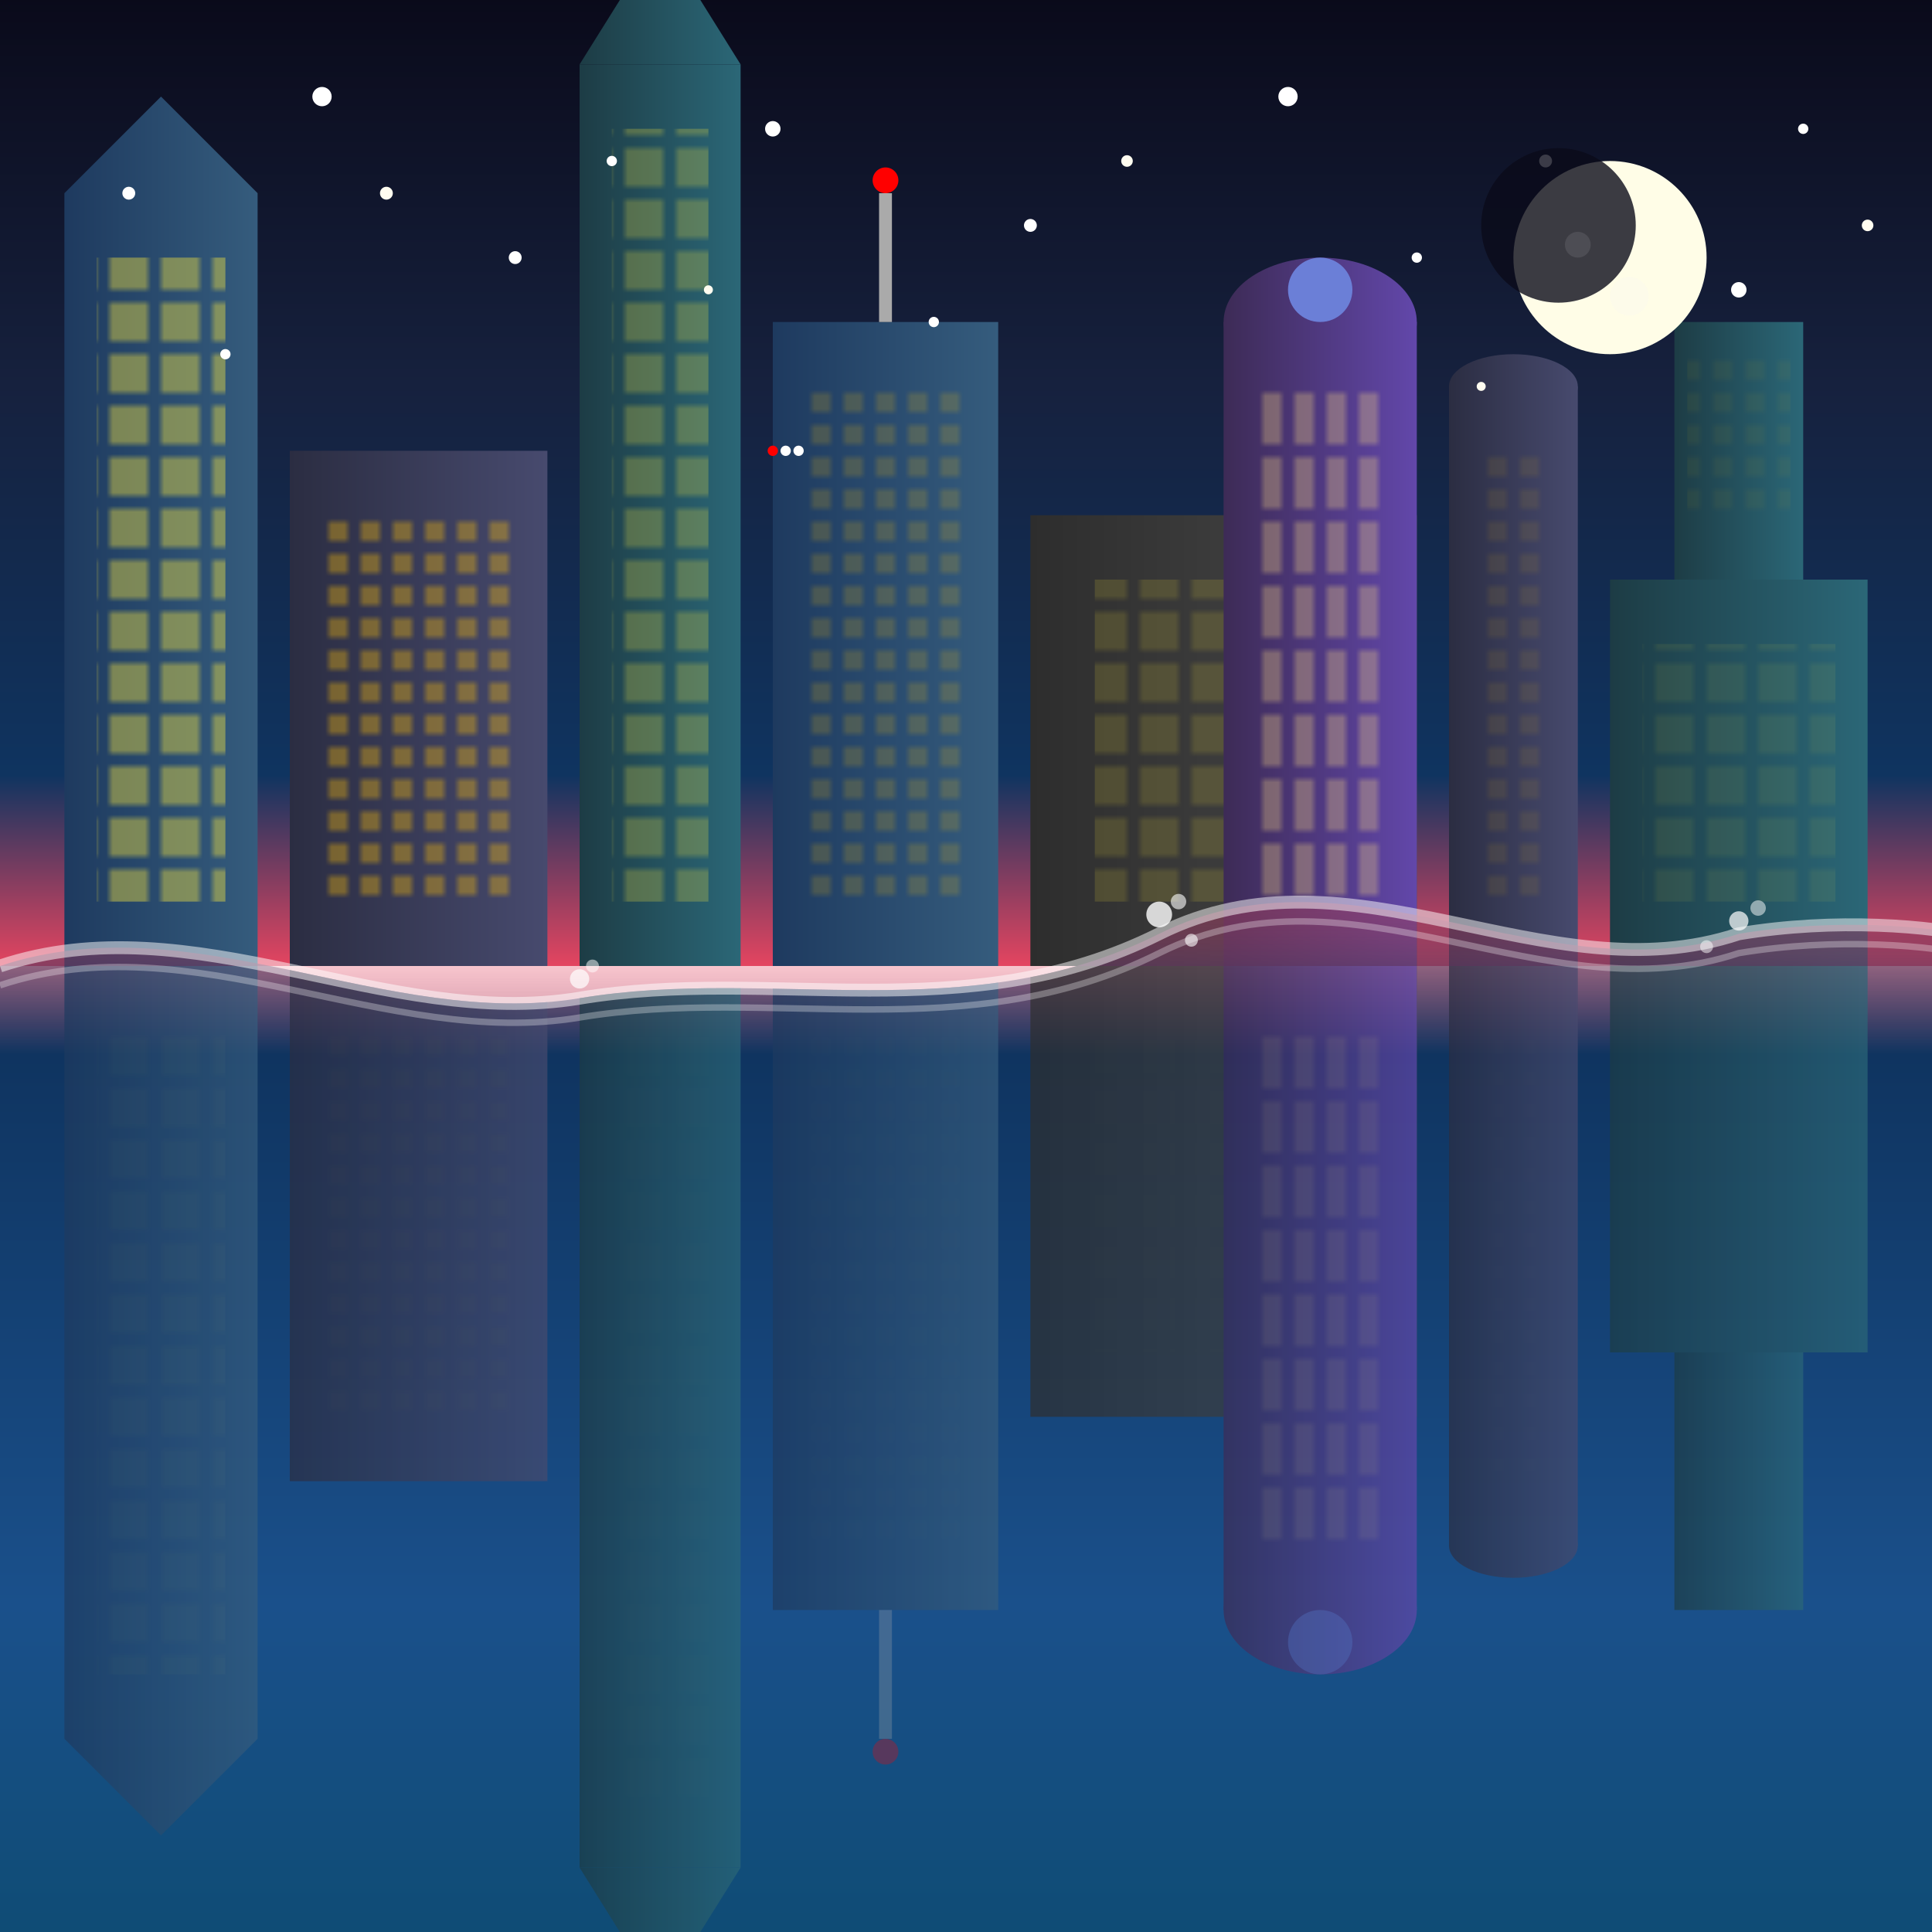 <svg viewBox="0 0 300 300" xmlns="http://www.w3.org/2000/svg">
  <!-- Definitions for gradients, patterns, and filters -->
  <defs>
    <!-- Sky gradient (twilight) -->
    <linearGradient id="skyGradient" x1="0%" y1="0%" x2="0%" y2="100%">
      <stop offset="0%" stop-color="#0a0a1a" />
      <stop offset="40%" stop-color="#16213e" />
      <stop offset="80%" stop-color="#0f3460" />
      <stop offset="100%" stop-color="#e94560" />
    </linearGradient>
    
    <!-- Water gradient -->
    <linearGradient id="waterGradient" x1="0%" y1="0%" x2="0%" y2="100%">
      <stop offset="0%" stop-color="#e94560" stop-opacity="0.3" />
      <stop offset="20%" stop-color="#0f3460" />
      <stop offset="70%" stop-color="#1a508b" />
      <stop offset="100%" stop-color="#0f4c75" />
    </linearGradient>
    
    <!-- Building gradients -->
    <linearGradient id="buildingGradient1" x1="0%" y1="0%" x2="100%" y2="0%">
      <stop offset="0%" stop-color="#1e3a5f" />
      <stop offset="100%" stop-color="#355c7d" />
    </linearGradient>
    
    <linearGradient id="buildingGradient2" x1="0%" y1="0%" x2="100%" y2="0%">
      <stop offset="0%" stop-color="#2b2d42" />
      <stop offset="100%" stop-color="#474a6e" />
    </linearGradient>
    
    <linearGradient id="buildingGradient3" x1="0%" y1="0%" x2="100%" y2="0%">
      <stop offset="0%" stop-color="#1d3c45" />
      <stop offset="100%" stop-color="#2b6777" />
    </linearGradient>
    
    <linearGradient id="buildingGradient4" x1="0%" y1="0%" x2="100%" y2="0%">
      <stop offset="0%" stop-color="#2d2d2d" />
      <stop offset="100%" stop-color="#4a4a4a" />
    </linearGradient>
    
    <linearGradient id="buildingGradient5" x1="0%" y1="0%" x2="100%" y2="0%">
      <stop offset="0%" stop-color="#3d2b56" />
      <stop offset="100%" stop-color="#6247aa" />
    </linearGradient>
    
    <!-- Window patterns -->
    <pattern id="windowPattern1" x="0" y="0" width="8" height="8" patternUnits="userSpaceOnUse">
      <rect x="1" y="1" width="6" height="6" fill="#ffeb3b" fill-opacity="0.8" />
    </pattern>
    
    <pattern id="windowPattern2" x="0" y="0" width="5" height="5" patternUnits="userSpaceOnUse">
      <rect x="1" y="1" width="3" height="3" fill="#ffc107" fill-opacity="0.7" />
    </pattern>
    
    <pattern id="windowPattern3" x="0" y="0" width="10" height="10" patternUnits="userSpaceOnUse">
      <rect x="1" y="1" width="3" height="8" fill="#ffe082" fill-opacity="0.6" />
      <rect x="6" y="1" width="3" height="8" fill="#ffe082" fill-opacity="0.6" />
    </pattern>
    
    <!-- Wave filter for distortion -->
    <filter id="waveDisplacement" x="0" y="0" width="100%" height="100%">
      <feTurbulence type="turbulence" baseFrequency="0.01 0.05" numOctaves="3" seed="5" />
      <feDisplacementMap in="SourceGraphic" scale="15" />
    </filter>
    
    <!-- Glow filter for lights -->
    <filter id="glow" x="-20%" y="-20%" width="140%" height="140%">
      <feGaussianBlur stdDeviation="2" result="blur" />
      <feComposite in="SourceGraphic" in2="blur" operator="over" />
    </filter>
    
    <!-- Wave clip path -->
    <clipPath id="waveClip">
      <path d="M0,150 
               C30,140 60,160 90,155 
               C120,150 150,160 180,145 
               C210,130 240,155 270,145 
               C300,140 330,150 300,150 
               L300,300 L0,300 Z" />
    </clipPath>
  </defs>
  
  <!-- Background sky -->
  <rect x="0" y="0" width="300" height="150" fill="url(#skyGradient)" />
  
  <!-- Ocean background -->
  <rect x="0" y="150" width="300" height="150" fill="url(#waterGradient)" />
  
  <!-- Upside-down cityscape -->
  <g transform="translate(0, 150) scale(1, -1)">
    <!-- Building 1 - Classic skyscraper -->
    <rect x="10" y="0" width="30" height="120" fill="url(#buildingGradient1)" />
    <rect x="15" y="10" width="20" height="100" fill="url(#windowPattern1)" fill-opacity="0.5" />
    <polygon points="10,120 25,135 40,120" fill="url(#buildingGradient1)" />
    
    <!-- Building 2 - Shorter building -->
    <rect x="45" y="0" width="40" height="80" fill="url(#buildingGradient2)" />
    <rect x="50" y="10" width="30" height="60" fill="url(#windowPattern2)" fill-opacity="0.5" />
    
    <!-- Building 3 - Tallest skyscraper -->
    <rect x="90" y="0" width="25" height="140" fill="url(#buildingGradient3)" />
    <rect x="95" y="10" width="15" height="120" fill="url(#windowPattern1)" fill-opacity="0.6" />
    <polygon points="90,140 102.5,160 115,140" fill="url(#buildingGradient3)" />
    
    <!-- Building 4 - Medium with antenna -->
    <rect x="120" y="0" width="35" height="100" fill="url(#buildingGradient1)" />
    <rect x="125" y="10" width="25" height="80" fill="url(#windowPattern2)" fill-opacity="0.5" />
    <line x1="137.5" y1="100" x2="137.5" y2="120" stroke="#aaa" stroke-width="2" />
    <circle cx="137.5" cy="122" r="2" fill="red" />
    
    <!-- Building 5 - Wide corporate building -->
    <rect x="160" y="0" width="60" height="70" fill="url(#buildingGradient4)" />
    <rect x="170" y="10" width="40" height="50" fill="url(#windowPattern1)" fill-opacity="0.6" />
    
    <!-- Building 6 - Rounded top -->
    <rect x="225" y="0" width="20" height="90" fill="url(#buildingGradient2)" />
    <rect x="230" y="10" width="10" height="70" fill="url(#windowPattern2)" fill-opacity="0.5" />
    <ellipse cx="235" cy="90" rx="10" ry="5" fill="url(#buildingGradient2)" />
    
    <!-- Building 7 - Modern with setbacks -->
    <rect x="250" y="0" width="40" height="60" fill="url(#buildingGradient3)" />
    <rect x="255" y="10" width="30" height="40" fill="url(#windowPattern1)" fill-opacity="0.5" />
    <rect x="260" y="60" width="20" height="40" fill="url(#buildingGradient3)" />
    <rect x="262" y="70" width="16" height="25" fill="url(#windowPattern2)" fill-opacity="0.6" />
    
    <!-- Building 8 - Domed tower -->
    <rect x="190" y="0" width="30" height="100" fill="url(#buildingGradient5)" />
    <rect x="195" y="10" width="20" height="80" fill="url(#windowPattern3)" fill-opacity="0.5" />
    <ellipse cx="205" cy="100" rx="15" ry="10" fill="url(#buildingGradient5)" />
    <circle cx="205" cy="105" r="5" fill="#6b7fd7" />
  </g>
  
  <!-- Wave shape -->
  <path d="M0,150 
           C30,140 60,160 90,155 
           C120,150 150,160 180,145 
           C210,130 240,155 270,145 
           C300,140 330,150 300,150 
           L300,300 L0,300 Z" 
        fill="url(#waterGradient)" />
  
  <!-- Reflection effect -->
  <g opacity="0.7" filter="url(#waveDisplacement)" clip-path="url(#waveClip)">
    <!-- Building 1 - Classic skyscraper reflection -->
    <rect x="10" y="150" width="30" height="120" fill="url(#buildingGradient1)" />
    <rect x="15" y="160" width="20" height="100" fill="url(#windowPattern1)" fill-opacity="0.4" />
    <polygon points="10,270 25,285 40,270" fill="url(#buildingGradient1)" />
    
    <!-- Building 2 - Shorter building reflection -->
    <rect x="45" y="150" width="40" height="80" fill="url(#buildingGradient2)" />
    <rect x="50" y="160" width="30" height="60" fill="url(#windowPattern2)" fill-opacity="0.4" />
    
    <!-- Building 3 - Tallest skyscraper reflection -->
    <rect x="90" y="150" width="25" height="140" fill="url(#buildingGradient3)" />
    <rect x="95" y="160" width="15" height="120" fill="url(#windowPattern1)" fill-opacity="0.4" />
    <polygon points="90,290 102.5,310 115,290" fill="url(#buildingGradient3)" />
    
    <!-- Building 4 - Medium with antenna reflection -->
    <rect x="120" y="150" width="35" height="100" fill="url(#buildingGradient1)" />
    <rect x="125" y="160" width="25" height="80" fill="url(#windowPattern2)" fill-opacity="0.4" />
    <line x1="137.5" y1="250" x2="137.5" y2="270" stroke="#aaa" stroke-width="2" opacity="0.4" />
    <circle cx="137.5" cy="272" r="2" fill="red" opacity="0.4" />
    
    <!-- Building 5 - Wide corporate building reflection -->
    <rect x="160" y="150" width="60" height="70" fill="url(#buildingGradient4)" />
    <rect x="170" y="160" width="40" height="50" fill="url(#windowPattern1)" fill-opacity="0.4" />
    
    <!-- Building 6 - Rounded top reflection -->
    <rect x="225" y="150" width="20" height="90" fill="url(#buildingGradient2)" />
    <rect x="230" y="160" width="10" height="70" fill="url(#windowPattern2)" fill-opacity="0.4" />
    <ellipse cx="235" cy="240" rx="10" ry="5" fill="url(#buildingGradient2)" />
    
    <!-- Building 7 - Modern with setbacks reflection -->
    <rect x="250" y="150" width="40" height="60" fill="url(#buildingGradient3)" />
    <rect x="255" y="160" width="30" height="40" fill="url(#windowPattern1)" fill-opacity="0.4" />
    <rect x="260" y="210" width="20" height="40" fill="url(#buildingGradient3)" />
    <rect x="262" y="220" width="16" height="25" fill="url(#windowPattern2)" fill-opacity="0.4" />
    
    <!-- Building 8 - Domed tower reflection -->
    <rect x="190" y="150" width="30" height="100" fill="url(#buildingGradient5)" />
    <rect x="195" y="160" width="20" height="80" fill="url(#windowPattern3)" fill-opacity="0.4" />
    <ellipse cx="205" cy="250" rx="15" ry="10" fill="url(#buildingGradient5)" />
    <circle cx="205" cy="255" r="5" fill="#6b7fd7" opacity="0.4" />
  </g>
  
  <!-- Wave highlights and details -->
  <path d="M0,150 
           C30,140 60,160 90,155 
           C120,150 150,160 180,145 
           C210,130 240,155 270,145 
           C300,140 330,150 300,150" 
        fill="none" stroke="white" stroke-width="2" stroke-opacity="0.5" />
  
  <path d="M0,153 
           C30,143 60,163 90,158 
           C120,153 150,163 180,148 
           C210,133 240,158 270,148 
           C300,143 330,153 300,153" 
        fill="none" stroke="white" stroke-width="1" stroke-opacity="0.3" />
  
  <!-- Splashing water droplets -->
  <circle cx="90" cy="152" r="1.5" fill="white" opacity="0.7" />
  <circle cx="92" cy="150" r="1" fill="white" opacity="0.5" />
  <circle cx="180" cy="142" r="2" fill="white" opacity="0.8" />
  <circle cx="183" cy="140" r="1.2" fill="white" opacity="0.6" />
  <circle cx="185" cy="146" r="1" fill="white" opacity="0.6" />
  <circle cx="270" cy="143" r="1.5" fill="white" opacity="0.7" />
  <circle cx="273" cy="141" r="1.2" fill="white" opacity="0.5" />
  <circle cx="265" cy="147" r="1" fill="white" opacity="0.5" />
  
  <!-- Stars in the sky with variety -->
  <g filter="url(#glow)">
    <circle cx="20" cy="30" r="1" fill="white" />
    <circle cx="50" cy="15" r="1.5" fill="white" />
    <circle cx="80" cy="40" r="1" fill="white" />
    <circle cx="120" cy="20" r="1.2" fill="white" />
    <circle cx="160" cy="35" r="1" fill="white" />
    <circle cx="200" cy="15" r="1.5" fill="white" />
    <circle cx="240" cy="25" r="1" fill="white" />
    <circle cx="270" cy="45" r="1.2" fill="white" />
    <circle cx="35" cy="55" r="0.8" fill="white" />
    <circle cx="95" cy="25" r="0.8" fill="white" />
    <circle cx="145" cy="50" r="0.8" fill="white" />
    <circle cx="220" cy="40" r="0.8" fill="white" />
    <circle cx="280" cy="20" r="0.8" fill="white" />
    
    <!-- Twinkling stars effect - using slightly different colors -->
    <circle cx="60" cy="30" r="1" fill="#fffcf0" />
    <circle cx="110" cy="45" r="0.7" fill="#fffcf0" />
    <circle cx="175" cy="25" r="0.9" fill="#fffcf0" />
    <circle cx="230" cy="60" r="0.7" fill="#fffcf0" />
    <circle cx="290" cy="35" r="0.9" fill="#fffcf0" />
  </g>
  
  <!-- Moon with detailed crater -->
  <circle cx="250" cy="40" r="15" fill="#fffde7" filter="url(#glow)" />
  <circle cx="242" cy="35" r="12" fill="#0a0a1a" fill-opacity="0.8" />
  <circle cx="253" cy="46" r="3" fill="#f5f5f5" fill-opacity="0.2" />
  <circle cx="245" cy="38" r="2" fill="#f5f5f5" fill-opacity="0.1" />
  
  <!-- Flying object - maybe a plane or satellite -->
  <circle cx="120" cy="70" r="0.8" fill="red" />
  <circle cx="122" cy="70" r="0.8" fill="white" />
  <circle cx="124" cy="70" r="0.8" fill="white" />
</svg>